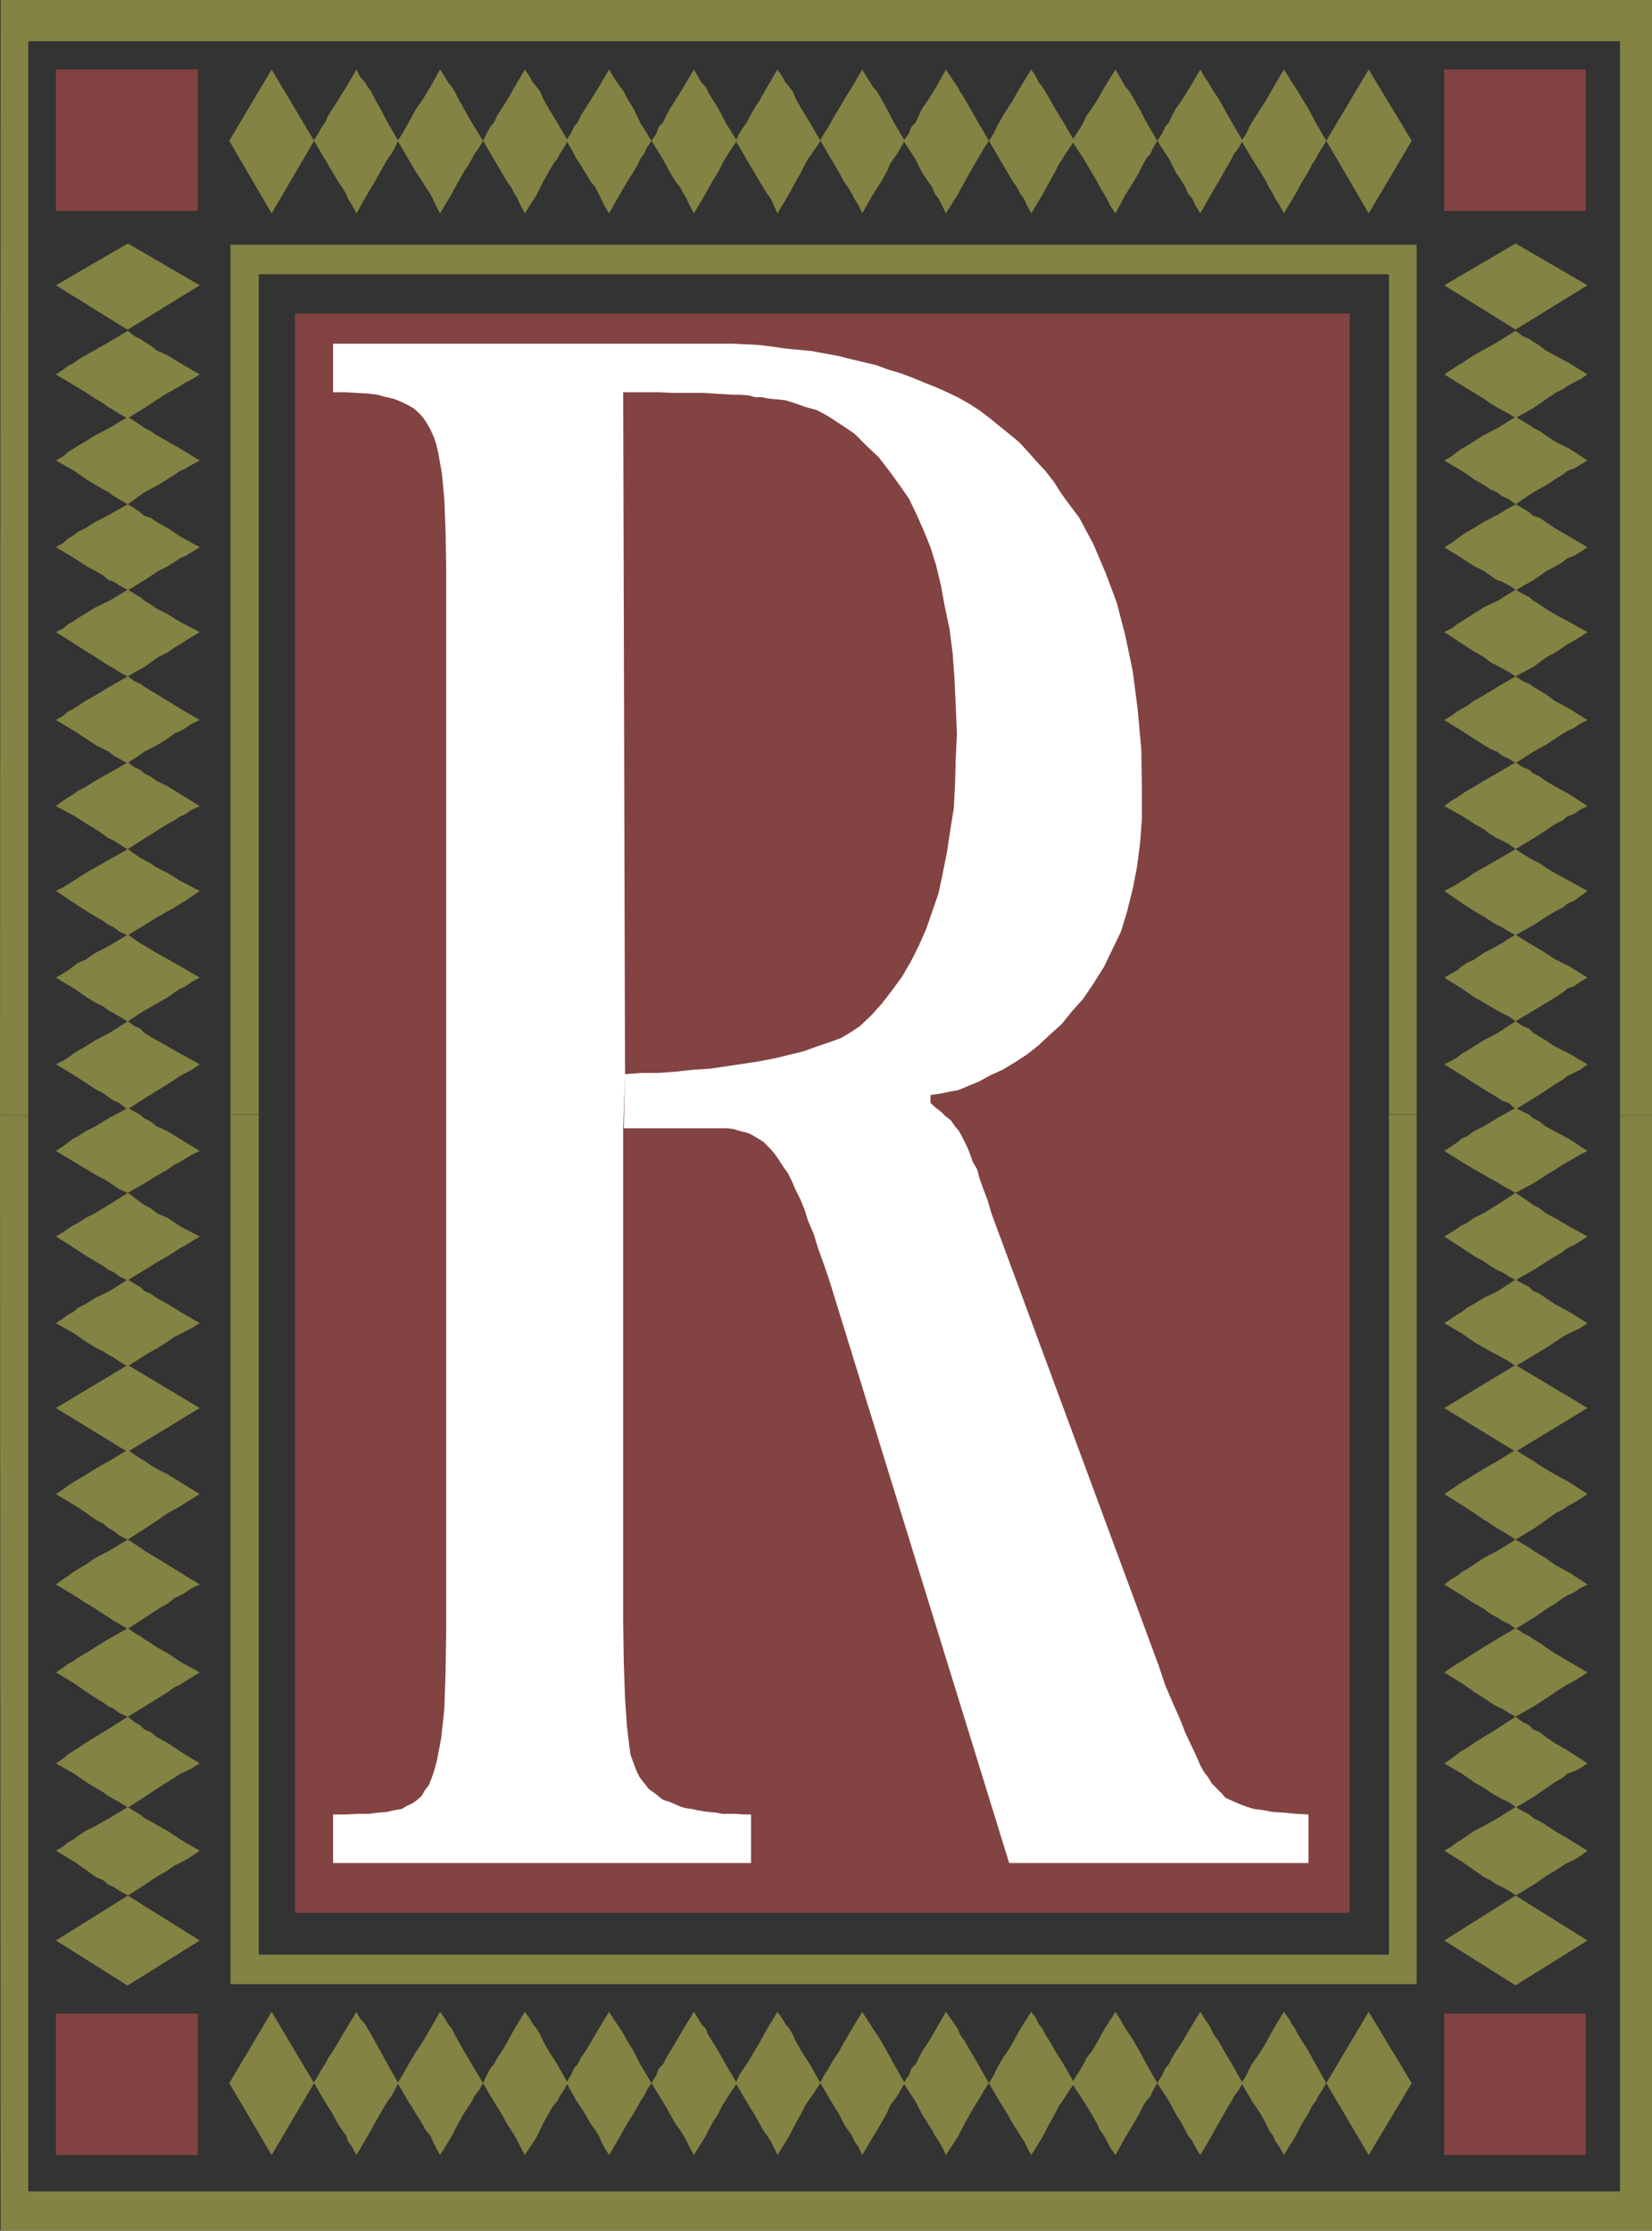 <?xml version="1.0" encoding="UTF-8" standalone="no"?>
<svg
   version="1.0"
   width="114.914mm"
   height="155.113mm"
   id="svg82"
   sodipodi:docname="Earth R.wmf"
   xmlns:inkscape="http://www.inkscape.org/namespaces/inkscape"
   xmlns:sodipodi="http://sodipodi.sourceforge.net/DTD/sodipodi-0.dtd"
   xmlns="http://www.w3.org/2000/svg"
   xmlns:svg="http://www.w3.org/2000/svg">
  <rect width="100%" height="100%" fill="#333333" stroke="none"/>
  <sodipodi:namedview
     id="namedview82"
     pagecolor="#ffffff"
     bordercolor="#000000"
     borderopacity="0.25"
     inkscape:showpageshadow="2"
     inkscape:pageopacity="0.0"
     inkscape:pagecheckerboard="0"
     inkscape:deskcolor="#d1d1d1"
     inkscape:document-units="mm" />
  <defs
     id="defs1">
    <pattern
       id="WMFhbasepattern"
       patternUnits="userSpaceOnUse"
       width="6"
       height="6"
       x="0"
       y="0" />
  </defs>
  <path
     style="fill:#834343;fill-opacity:1;fill-rule:evenodd;stroke:none"
     d="M 77.558,82.411 H 354.826 v 420.298 H 77.558 V 82.411 Z"
     id="path1" />
  <path
     style="fill:#838344;fill-opacity:1;fill-rule:evenodd;stroke:none"
     d="M 0,292.965 0.162,0 H 434.322 V 292.965 H 425.92 V 10.827 H 7.433 V 292.965 H 0.162 v 0 z"
     id="path2" />
  <path
     style="fill:#838344;fill-opacity:1;fill-rule:evenodd;stroke:none"
     d="m 0,293.288 0.162,-0.323 h 7.271 v 0.323 H 0.162 v 0 z"
     id="path3" />
  <path
     style="fill:#838344;fill-opacity:1;fill-rule:evenodd;stroke:none"
     d="m 425.92,293.288 v -0.323 h 8.402 v 0.323 h -8.402 z"
     id="path4" />
  <path
     style="fill:#838344;fill-opacity:1;fill-rule:evenodd;stroke:none"
     d="M 0,293.288 0.162,586.253 H 434.322 V 293.288 H 425.92 V 575.911 H 7.433 V 293.288 H 0.162 v 0 z"
     id="path5" />
  <path
     style="fill:#838344;fill-opacity:1;fill-rule:evenodd;stroke:none"
     d="M 60.592,292.803 V 64.313 H 372.438 V 292.803 h -7.271 V 72.07 H 68.024 V 292.803 h -7.433 z"
     id="path6" />
  <path
     style="fill:#838344;fill-opacity:1;fill-rule:evenodd;stroke:none"
     d="m 60.592,292.965 v -0.162 h 7.433 v 0.162 h -7.433 z"
     id="path7" />
  <path
     style="fill:#838344;fill-opacity:1;fill-rule:evenodd;stroke:none"
     d="m 365.167,292.965 v -0.162 h 7.271 v 0.162 h -7.271 z"
     id="path8" />
  <path
     style="fill:#838344;fill-opacity:1;fill-rule:evenodd;stroke:none"
     d="M 60.592,292.965 V 521.455 H 372.438 V 292.965 h -7.271 V 513.698 H 68.024 V 292.965 h -7.433 z"
     id="path9" />
  <path
     style="fill:#ffffff;fill-opacity:1;fill-rule:evenodd;stroke:none"
     d="M 164.325,282.3 163.84,103.095 h 3.393 3.232 3.07 l 3.232,0.162 h 2.908 2.747 2.585 l 2.585,0.162 2.424,0.162 2.424,0.162 h 1.939 l 2.424,0.162 1.777,0.485 h 1.777 l 1.454,0.323 1.616,0.162 3.07,0.323 2.585,0.808 2.747,0.97 2.908,0.808 2.747,1.454 2.262,1.454 2.424,1.616 2.424,1.616 3.232,3.232 3.232,3.07 2.747,3.555 2.585,3.555 2.585,3.717 1.939,4.04 1.939,4.363 1.777,4.363 1.454,4.686 1.293,5.332 0.969,5.333 1.293,6.14 0.808,6.302 0.485,6.625 0.323,7.11 0.323,7.433 -0.323,6.787 -0.162,6.302 -0.323,6.464 -0.969,5.979 -0.808,5.494 -1.131,5.656 -1.131,5.332 -1.616,4.686 -1.616,4.686 -1.939,4.363 -2.101,4.201 -2.262,3.878 -2.585,3.555 -2.747,3.555 -2.747,3.07 -3.07,2.909 -2.424,1.616 -2.424,1.454 -3.07,1.131 -3.393,1.131 -3.555,1.293 -3.393,0.808 -3.878,0.97 -4.201,0.808 -4.201,0.646 -4.363,0.646 -4.363,0.646 -4.847,0.323 -4.363,0.485 -4.524,0.323 h -4.363 l -4.363,0.323 -0.323,14.22 h 19.874 6.14 1.131 l 1.454,0.162 1.131,0.323 1.131,0.323 1.454,0.323 1.131,0.485 1.131,0.646 0.808,0.485 1.293,0.808 0.969,0.97 0.969,0.97 0.969,1.131 1.131,1.616 1.131,1.778 1.293,1.778 0.969,1.939 0.969,2.262 1.293,2.585 1.131,2.747 0.969,3.07 1.454,3.393 1.131,3.717 1.454,4.04 1.454,4.201 47.342,153.35 h 78.689 v -12.766 l -3.393,-0.162 -3.07,-0.323 -2.908,-0.162 -2.585,-0.485 -2.424,-0.323 -1.616,-0.485 -1.777,-0.646 -1.454,-0.646 -1.131,-0.485 -1.454,-0.646 -0.969,-1.131 -1.131,-1.131 -1.454,-1.454 -0.969,-1.616 -1.131,-1.454 -0.969,-1.778 -1.131,-2.585 -1.293,-2.747 -1.454,-3.07 -1.454,-3.717 -1.939,-4.363 -1.939,-4.525 -1.777,-5.332 -2.101,-5.656 -41.849,-113.114 -0.969,-3.393 -1.131,-2.909 -0.969,-2.747 -0.646,-2.424 -1.131,-1.939 -0.808,-2.262 -0.646,-1.616 -0.808,-1.616 -0.646,-1.293 -0.808,-1.454 -0.969,-1.131 -1.131,-1.616 -1.454,-1.131 -1.131,-1.131 -1.293,-0.97 -1.454,-1.293 v -2.101 l 2.262,-0.323 2.424,-0.485 2.585,-0.485 2.747,-1.131 2.747,-1.131 2.908,-1.616 3.232,-1.454 3.232,-1.939 3.232,-2.101 3.07,-2.424 2.908,-2.747 3.07,-2.747 2.747,-3.393 2.908,-3.232 2.747,-4.04 2.747,-4.363 2.262,-4.686 2.262,-4.686 1.616,-5.333 1.454,-5.817 1.131,-5.817 0.808,-6.302 0.485,-6.464 v -6.948 l -0.162,-11.15 -0.969,-10.665 -1.293,-10.019 -1.939,-9.211 -2.262,-8.726 -2.908,-7.756 -3.232,-7.595 -3.716,-6.948 -2.424,-3.232 -2.262,-3.07 -1.939,-3.07 -2.262,-2.909 -2.424,-2.585 -2.262,-2.585 -2.262,-2.424 -2.747,-2.262 -2.585,-2.101 -2.585,-2.101 -2.585,-1.939 -2.747,-1.778 -2.908,-1.616 -3.07,-1.454 -2.908,-1.293 -2.908,-1.131 -3.07,-1.293 -3.07,-1.131 -3.232,-0.97 -3.07,-1.131 -3.393,-0.808 -3.393,-0.808 -3.232,-0.808 -3.555,-0.646 -3.393,-0.646 -3.393,-0.323 -3.393,-0.323 -3.393,-0.485 -3.878,-0.485 -3.393,-0.162 -3.555,-0.162 H 188.562 87.575 v 12.766 h 3.393 l 2.747,0.162 2.908,0.162 2.585,0.323 2.424,0.646 2.101,0.485 1.939,0.808 1.616,0.808 1.454,0.808 1.454,1.293 1.131,1.293 0.969,1.454 0.969,1.778 0.808,1.778 0.646,1.939 0.485,2.101 0.969,5.494 0.646,6.787 0.323,8.564 0.162,10.019 v 278.098 l -0.162,11.635 -0.323,9.534 -0.808,7.595 -1.131,5.979 -0.646,2.424 -0.646,1.939 -0.808,2.101 -1.131,1.454 -0.808,1.454 -1.293,1.131 -1.131,0.808 -1.454,0.646 -1.293,0.808 -1.939,0.323 -2.101,0.485 -2.101,0.162 -2.585,0.323 H 94.2 l -3.07,0.162 H 87.575 v 12.766 h 109.873 v -12.766 h -1.939 l -2.101,-0.162 h -1.939 -1.616 l -1.616,-0.323 -1.777,-0.162 -1.454,-0.162 -1.777,-0.323 -1.454,-0.323 -1.293,-0.162 -1.293,-0.323 -1.131,-0.485 -1.131,-0.485 -1.131,-0.485 -1.131,-0.323 -0.646,-0.323 -1.777,-1.454 -1.616,-1.131 -1.131,-1.454 -1.293,-1.616 -0.808,-1.616 -0.808,-2.101 -0.808,-2.262 -0.323,-2.262 -0.646,-5.494 -0.485,-7.272 -0.323,-9.049 -0.162,-10.827 V 296.52 l 0.485,-14.22 z"
     id="path10" />
  <path
     style="fill:#838344;fill-opacity:1;fill-rule:evenodd;stroke:none"
     d="M 60.269,37.004 71.418,18.26 82.567,37.004 71.418,56.072 Z"
     id="path11" />
  <path
     style="fill:#838344;fill-opacity:1;fill-rule:evenodd;stroke:none"
     d="m 82.405,37.004 1.293,-1.939 0.969,-1.778 0.808,-1.131 0.808,-1.778 1.131,-1.778 1.454,-2.262 2.101,-3.393 2.747,-4.686 0.969,1.939 1.293,1.454 0.646,1.131 0.969,1.293 0.969,1.939 1.454,2.585 1.939,3.717 2.747,4.686 -0.969,1.939 -0.808,1.454 -0.969,1.293 -0.808,1.454 -1.131,1.939 -1.454,2.585 -2.101,3.555 -2.747,4.848 -1.131,-2.101 -1.131,-1.778 -0.485,-1.293 -0.969,-1.616 -1.131,-1.616 -1.454,-2.424 -2.101,-3.555 -2.747,-4.686 v 0 z"
     id="path12" />
  <path
     style="fill:#838344;fill-opacity:1;fill-rule:evenodd;stroke:none"
     d="m 104.541,37.004 1.293,-1.939 0.969,-1.778 0.646,-1.131 0.969,-1.778 0.969,-1.778 1.616,-2.262 2.101,-3.393 2.585,-4.686 1.293,1.939 0.808,1.454 0.969,1.131 0.808,1.293 0.969,1.939 1.454,2.585 2.101,3.717 2.908,4.686 -1.131,1.939 -1.131,1.454 -0.646,1.293 -0.808,1.454 -1.293,1.939 -1.454,2.585 -1.939,3.555 -2.908,4.848 -1.131,-2.101 -0.808,-1.778 -0.646,-1.293 -1.131,-1.616 -0.969,-1.616 -1.616,-2.424 -2.101,-3.555 z"
     id="path13" />
  <path
     style="fill:#838344;fill-opacity:1;fill-rule:evenodd;stroke:none"
     d="m 127.001,37.004 0.969,-1.939 0.969,-1.778 0.969,-1.131 0.808,-1.778 1.131,-1.778 1.454,-2.262 1.939,-3.393 2.747,-4.686 1.293,1.939 0.808,1.454 0.969,1.131 0.969,1.293 0.808,1.939 1.454,2.585 2.262,3.717 2.747,4.686 -1.131,1.939 -0.969,1.454 -0.646,1.293 -1.131,1.454 -1.131,1.939 -1.454,2.585 -1.777,3.555 -3.07,4.848 -1.131,-2.101 -0.808,-1.778 -0.808,-1.293 -0.808,-1.616 -1.131,-1.616 -1.454,-2.424 -2.101,-3.555 z"
     id="path14" />
  <path
     style="fill:#838344;fill-opacity:1;fill-rule:evenodd;stroke:none"
     d="m 148.814,37.004 1.293,-1.939 0.808,-1.778 0.969,-1.131 0.808,-1.778 1.131,-1.778 1.454,-2.262 2.101,-3.393 2.747,-4.686 1.131,1.939 0.969,1.454 0.808,1.131 0.969,1.293 0.969,1.939 1.616,2.585 1.777,3.717 2.908,4.686 -1.293,1.939 -0.646,1.454 -0.969,1.293 -0.646,1.454 -1.131,1.939 -1.616,2.585 -2.101,3.555 -2.747,4.848 -1.293,-2.101 -0.808,-1.778 -0.646,-1.293 -0.808,-1.616 -1.293,-1.616 -1.454,-2.424 -2.262,-3.555 -2.585,-4.686 v 0 z"
     id="path15" />
  <path
     style="fill:#838344;fill-opacity:1;fill-rule:evenodd;stroke:none"
     d="m 171.273,37.004 1.293,-1.939 0.646,-1.778 1.131,-1.131 0.808,-1.778 0.969,-1.778 1.454,-2.262 2.101,-3.393 2.747,-4.686 1.131,1.939 0.808,1.454 1.131,1.131 0.646,1.293 1.131,1.939 1.616,2.585 1.939,3.717 2.908,4.686 -1.293,1.939 -0.969,1.454 -0.808,1.293 -0.808,1.454 -0.969,1.939 -1.616,2.585 -1.939,3.555 -2.908,4.848 -1.131,-2.101 -0.808,-1.778 -0.808,-1.293 -0.808,-1.616 -1.293,-1.616 -1.454,-2.424 -1.939,-3.555 z"
     id="path16" />
  <path
     style="fill:#838344;fill-opacity:1;fill-rule:evenodd;stroke:none"
     d="m 193.409,37.004 0.969,-1.939 1.131,-1.778 0.808,-1.131 0.969,-1.778 0.969,-1.778 1.454,-2.262 1.939,-3.393 2.747,-4.686 1.293,1.939 0.808,1.454 0.969,1.131 0.969,1.293 0.808,1.939 1.454,2.585 2.262,3.717 2.747,4.686 -1.293,1.939 -0.969,1.454 -0.969,1.293 -0.808,1.454 -0.969,1.939 -1.454,2.585 -1.939,3.555 -2.908,4.848 -0.969,-2.101 -0.808,-1.778 -0.969,-1.293 -0.969,-1.616 -0.969,-1.616 -1.454,-2.424 -2.101,-3.555 z"
     id="path17" />
  <path
     style="fill:#838344;fill-opacity:1;fill-rule:evenodd;stroke:none"
     d="m 215.545,37.004 1.131,-1.939 1.131,-1.778 0.646,-1.131 0.969,-1.778 1.131,-1.778 1.293,-2.262 2.101,-3.393 2.747,-4.686 1.131,1.939 0.969,1.454 0.646,1.131 1.131,1.293 1.131,1.939 1.454,2.585 1.939,3.717 2.747,4.686 -1.131,1.939 -0.808,1.454 -0.969,1.293 -0.969,1.454 -0.808,1.939 -1.454,2.585 -2.262,3.555 -2.747,4.848 -0.969,-2.101 -1.131,-1.778 -0.646,-1.293 -0.969,-1.616 -1.131,-1.616 -1.293,-2.424 -2.101,-3.555 -2.747,-4.686 v 0 z"
     id="path18" />
  <path
     style="fill:#838344;fill-opacity:1;fill-rule:evenodd;stroke:none"
     d="m 237.52,37.004 1.454,-1.939 0.646,-1.778 1.131,-1.131 0.808,-1.778 0.808,-1.778 1.616,-2.262 2.101,-3.393 2.585,-4.686 1.293,1.939 0.969,1.454 0.808,1.131 0.646,1.293 1.293,1.939 1.454,2.585 2.101,3.717 2.747,4.686 -1.293,1.939 -0.808,1.454 -0.808,1.293 -0.808,1.454 -1.131,1.939 -1.454,2.585 -1.939,3.555 -3.07,4.848 -0.969,-2.101 -0.969,-1.778 -0.969,-1.293 -0.646,-1.616 -1.131,-1.616 -1.616,-2.424 -1.777,-3.555 -3.07,-4.686 z"
     id="path19" />
  <path
     style="fill:#838344;fill-opacity:1;fill-rule:evenodd;stroke:none"
     d="m 259.979,37.004 1.293,-1.939 0.808,-1.778 0.646,-1.131 0.969,-1.778 1.131,-1.778 1.454,-2.262 1.939,-3.393 2.908,-4.686 1.293,1.939 0.646,1.454 0.969,1.131 0.808,1.293 1.131,1.939 1.454,2.585 2.262,3.717 2.747,4.686 -1.293,1.939 -0.969,1.454 -0.808,1.293 -0.969,1.454 -0.969,1.939 -1.454,2.585 -1.939,3.555 -2.908,4.848 -1.131,-2.101 -0.808,-1.778 -0.969,-1.293 -0.808,-1.616 -1.131,-1.616 -1.454,-2.424 -2.101,-3.555 z"
     id="path20" />
  <path
     style="fill:#838344;fill-opacity:1;fill-rule:evenodd;stroke:none"
     d="m 281.793,37.004 1.293,-1.939 1.131,-1.778 0.646,-1.131 0.808,-1.778 1.293,-1.778 1.454,-2.262 1.939,-3.393 2.908,-4.686 1.131,1.939 0.808,1.454 0.646,1.131 1.131,1.293 1.131,1.939 1.454,2.585 1.939,3.717 2.747,4.686 -1.131,1.939 -0.646,1.454 -1.131,1.293 -0.808,1.454 -0.969,1.939 -1.454,2.585 -2.262,3.555 -2.585,4.848 -1.454,-2.101 -0.808,-1.778 -0.808,-1.293 -0.969,-1.616 -0.808,-1.616 -1.454,-2.424 -2.101,-3.555 z"
     id="path21" />
  <path
     style="fill:#838344;fill-opacity:1;fill-rule:evenodd;stroke:none"
     d="m 304.252,37.004 1.293,-1.939 0.808,-1.778 0.969,-1.131 0.808,-1.778 0.969,-1.778 1.616,-2.262 2.101,-3.393 2.747,-4.686 1.131,1.939 0.969,1.454 0.646,1.131 0.808,1.293 1.293,1.939 1.454,2.585 2.101,3.717 2.747,4.686 -1.131,1.939 -1.131,1.454 -0.646,1.293 -0.808,1.454 -1.131,1.939 -1.454,2.585 -2.101,3.555 -2.747,4.848 -1.293,-2.101 -0.808,-1.778 -1.131,-1.293 -0.646,-1.616 -0.969,-1.616 -1.616,-2.424 -1.777,-3.555 -3.07,-4.686 z"
     id="path22" />
  <path
     style="fill:#838344;fill-opacity:1;fill-rule:evenodd;stroke:none"
     d="m 326.388,37.004 1.293,-1.939 0.808,-1.778 0.646,-1.131 1.131,-1.778 1.131,-1.778 1.454,-2.262 1.939,-3.393 2.747,-4.686 1.293,1.939 0.808,1.454 0.808,1.131 0.808,1.293 1.131,1.939 1.616,2.585 1.939,3.717 2.747,4.686 -1.131,1.939 -0.969,1.454 -0.646,1.293 -0.969,1.454 -0.969,1.939 -1.616,2.585 -1.939,3.555 -2.908,4.848 -1.131,-2.101 -1.131,-1.778 -0.646,-1.293 -0.969,-1.616 -0.808,-1.616 -1.454,-2.424 -2.262,-3.555 z"
     id="path23" />
  <path
     style="fill:#838344;fill-opacity:1;fill-rule:evenodd;stroke:none"
     d="m 348.686,37.004 11.149,-18.745 11.31,18.745 -11.31,19.068 z"
     id="path24" />
  <path
     style="fill:#838344;fill-opacity:1;fill-rule:evenodd;stroke:none"
     d="M 60.269,547.471 71.418,528.726 82.567,547.471 71.418,566.377 60.269,547.471 Z"
     id="path25" />
  <path
     style="fill:#838344;fill-opacity:1;fill-rule:evenodd;stroke:none"
     d="m 82.405,547.471 1.293,-2.101 0.969,-1.778 0.808,-1.131 0.808,-1.616 1.131,-1.616 1.454,-2.424 2.101,-3.555 2.747,-4.525 0.969,1.778 1.293,1.454 0.646,1.131 0.969,1.616 0.969,1.778 1.454,2.585 1.939,3.555 2.747,4.848 -0.969,1.939 -0.808,1.454 -0.969,1.293 -0.808,1.293 -1.131,1.939 -1.454,2.585 -2.101,3.717 -2.747,4.686 -1.131,-2.101 -1.131,-1.616 -0.485,-1.454 -0.969,-1.293 -1.131,-1.778 -1.454,-2.585 -2.101,-3.393 -2.747,-4.686 v 0 z"
     id="path26" />
  <path
     style="fill:#838344;fill-opacity:1;fill-rule:evenodd;stroke:none"
     d="m 104.541,547.471 1.293,-2.101 0.969,-1.778 0.646,-1.131 0.969,-1.616 0.969,-1.616 1.616,-2.424 2.101,-3.555 2.585,-4.525 1.293,1.778 0.808,1.454 0.969,1.131 0.808,1.616 0.969,1.778 1.454,2.585 2.101,3.555 2.908,4.848 -1.131,1.939 -1.131,1.454 -0.646,1.293 -0.808,1.293 -1.293,1.939 -1.454,2.585 -1.939,3.717 -2.908,4.686 -1.131,-2.101 -0.808,-1.616 -0.646,-1.454 -1.131,-1.293 -0.969,-1.778 -1.616,-2.585 -2.101,-3.393 -2.747,-4.686 z"
     id="path27" />
  <path
     style="fill:#838344;fill-opacity:1;fill-rule:evenodd;stroke:none"
     d="m 127.001,547.471 0.969,-2.101 0.969,-1.778 0.969,-1.131 0.808,-1.616 1.131,-1.616 1.454,-2.424 1.939,-3.555 2.747,-4.525 1.293,1.778 0.808,1.454 0.969,1.131 0.969,1.616 0.808,1.778 1.454,2.585 2.262,3.555 2.747,4.848 -1.131,1.939 -0.969,1.454 -0.646,1.293 -1.131,1.293 -1.131,1.939 -1.454,2.585 -1.777,3.717 -3.07,4.686 -1.131,-2.101 -0.808,-1.616 -0.808,-1.454 -0.808,-1.293 -1.131,-1.778 -1.454,-2.585 -2.101,-3.393 -2.747,-4.686 z"
     id="path28" />
  <path
     style="fill:#838344;fill-opacity:1;fill-rule:evenodd;stroke:none"
     d="m 148.814,547.471 1.293,-2.101 0.808,-1.778 0.969,-1.131 0.808,-1.616 1.131,-1.616 1.454,-2.424 2.101,-3.555 2.747,-4.525 1.131,1.778 0.969,1.454 0.808,1.131 0.969,1.616 0.969,1.778 1.616,2.585 1.777,3.555 2.908,4.848 -1.293,1.939 -0.646,1.454 -0.969,1.293 -0.646,1.293 -1.131,1.939 -1.616,2.585 -2.101,3.717 -2.747,4.686 -1.293,-2.101 -0.808,-1.616 -0.646,-1.454 -0.808,-1.293 -1.293,-1.778 -1.454,-2.585 -2.262,-3.393 -2.585,-4.686 v 0 z"
     id="path29" />
  <path
     style="fill:#838344;fill-opacity:1;fill-rule:evenodd;stroke:none"
     d="m 171.273,547.471 1.293,-2.101 0.646,-1.778 1.131,-1.131 0.808,-1.616 0.969,-1.616 1.454,-2.424 2.101,-3.555 2.747,-4.525 1.131,1.778 0.808,1.454 1.131,1.131 0.646,1.616 1.131,1.778 1.616,2.585 1.939,3.555 2.908,4.848 -1.293,1.939 -0.969,1.454 -0.808,1.293 -0.808,1.293 -0.969,1.939 -1.616,2.585 -1.939,3.717 -2.908,4.686 -1.131,-2.101 -0.808,-1.616 -0.808,-1.454 -0.808,-1.293 -1.293,-1.778 -1.454,-2.585 -1.939,-3.393 -2.908,-4.686 z"
     id="path30" />
  <path
     style="fill:#838344;fill-opacity:1;fill-rule:evenodd;stroke:none"
     d="m 193.409,547.471 0.969,-2.101 1.131,-1.778 0.808,-1.131 0.969,-1.616 0.969,-1.616 1.454,-2.424 1.939,-3.555 2.747,-4.525 1.293,1.778 0.808,1.454 0.969,1.131 0.969,1.616 0.808,1.778 1.454,2.585 2.262,3.555 2.747,4.848 -1.293,1.939 -0.969,1.454 -0.969,1.293 -0.808,1.293 -0.969,1.939 -1.454,2.585 -1.939,3.717 -2.908,4.686 -0.969,-2.101 -0.808,-1.616 -0.969,-1.454 -0.969,-1.293 -0.969,-1.778 -1.454,-2.585 -2.101,-3.393 -2.747,-4.686 z"
     id="path31" />
  <path
     style="fill:#838344;fill-opacity:1;fill-rule:evenodd;stroke:none"
     d="m 215.545,547.471 1.131,-2.101 1.131,-1.778 0.646,-1.131 0.969,-1.616 1.131,-1.616 1.293,-2.424 2.101,-3.555 2.747,-4.525 1.131,1.778 0.969,1.454 0.646,1.131 1.131,1.616 1.131,1.778 1.454,2.585 1.939,3.555 2.747,4.848 -1.131,1.939 -0.808,1.454 -0.969,1.293 -0.969,1.293 -0.808,1.939 -1.454,2.585 -2.262,3.717 -2.747,4.686 -0.969,-2.101 -1.131,-1.616 -0.646,-1.454 -0.969,-1.293 -1.131,-1.778 -1.293,-2.585 -2.101,-3.393 -2.747,-4.686 v 0 z"
     id="path32" />
  <path
     style="fill:#838344;fill-opacity:1;fill-rule:evenodd;stroke:none"
     d="m 237.52,547.471 1.454,-2.101 0.646,-1.778 1.131,-1.131 0.808,-1.616 0.808,-1.616 1.616,-2.424 2.101,-3.555 2.585,-4.525 1.293,1.778 0.969,1.454 0.808,1.131 0.646,1.616 1.293,1.778 1.454,2.585 2.101,3.555 2.747,4.848 -1.293,1.939 -0.808,1.454 -0.808,1.293 -0.808,1.293 -1.131,1.939 -1.454,2.585 -1.939,3.717 -3.07,4.686 -0.969,-2.101 -0.969,-1.616 -0.969,-1.454 -0.646,-1.293 -1.131,-1.778 -1.616,-2.585 -1.777,-3.393 -3.07,-4.686 z"
     id="path33" />
  <path
     style="fill:#838344;fill-opacity:1;fill-rule:evenodd;stroke:none"
     d="m 259.979,547.471 1.293,-2.101 0.808,-1.778 0.646,-1.131 0.969,-1.616 1.131,-1.616 1.454,-2.424 1.939,-3.555 2.908,-4.525 1.293,1.778 0.646,1.454 0.969,1.131 0.808,1.616 1.131,1.778 1.454,2.585 2.262,3.555 2.747,4.848 -1.293,1.939 -0.969,1.454 -0.808,1.293 -0.969,1.293 -0.969,1.939 -1.454,2.585 -1.939,3.717 -2.908,4.686 -1.131,-2.101 -0.808,-1.616 -0.969,-1.454 -0.808,-1.293 -1.131,-1.778 -1.454,-2.585 -2.101,-3.393 -2.747,-4.686 z"
     id="path34" />
  <path
     style="fill:#838344;fill-opacity:1;fill-rule:evenodd;stroke:none"
     d="m 281.793,547.471 1.293,-2.101 1.131,-1.778 0.646,-1.131 0.808,-1.616 1.293,-1.616 1.454,-2.424 1.939,-3.555 2.908,-4.525 1.131,1.778 0.808,1.454 0.646,1.131 1.131,1.616 1.131,1.778 1.454,2.585 1.939,3.555 2.747,4.848 -1.131,1.939 -0.646,1.454 -1.131,1.293 -0.808,1.293 -0.969,1.939 -1.454,2.585 -2.262,3.717 -2.585,4.686 -1.454,-2.101 -0.808,-1.616 -0.808,-1.454 -0.969,-1.293 -0.808,-1.778 -1.454,-2.585 -2.101,-3.393 -3.07,-4.686 z"
     id="path35" />
  <path
     style="fill:#838344;fill-opacity:1;fill-rule:evenodd;stroke:none"
     d="m 304.252,547.471 1.293,-2.101 0.808,-1.778 0.969,-1.131 0.808,-1.616 0.969,-1.616 1.616,-2.424 2.101,-3.555 2.747,-4.525 1.131,1.778 0.969,1.454 0.646,1.131 0.808,1.616 1.293,1.778 1.454,2.585 2.101,3.555 2.747,4.848 -1.131,1.939 -1.131,1.454 -0.646,1.293 -0.808,1.293 -1.131,1.939 -1.454,2.585 -2.101,3.717 -2.747,4.686 -1.293,-2.101 -0.808,-1.616 -1.131,-1.454 -0.646,-1.293 -0.969,-1.778 -1.616,-2.585 -1.777,-3.393 -3.07,-4.686 z"
     id="path36" />
  <path
     style="fill:#838344;fill-opacity:1;fill-rule:evenodd;stroke:none"
     d="m 326.388,547.471 1.293,-2.101 0.808,-1.778 0.646,-1.131 1.131,-1.616 1.131,-1.616 1.454,-2.424 1.939,-3.555 2.747,-4.525 1.293,1.778 0.808,1.454 0.808,1.131 0.808,1.616 1.131,1.778 1.616,2.585 1.939,3.555 2.747,4.848 -1.131,1.939 -0.969,1.454 -0.646,1.293 -0.969,1.293 -0.969,1.939 -1.616,2.585 -1.939,3.717 -2.908,4.686 -1.131,-2.101 -1.131,-1.616 -0.646,-1.454 -0.969,-1.293 -0.808,-1.778 -1.454,-2.585 -2.262,-3.393 -2.747,-4.686 z"
     id="path37" />
  <path
     style="fill:#838344;fill-opacity:1;fill-rule:evenodd;stroke:none"
     d="m 348.686,547.471 11.149,-18.745 11.31,18.745 -11.31,18.906 -11.149,-18.906 z"
     id="path38" />
  <path
     style="fill:#838344;fill-opacity:1;fill-rule:evenodd;stroke:none"
     d="m 33.447,521.778 -18.743,-11.796 18.905,-11.796 18.905,11.796 -18.905,11.796 v 0 z"
     id="path39" />
  <path
     style="fill:#838344;fill-opacity:1;fill-rule:evenodd;stroke:none"
     d="m 33.447,498.024 -2.101,-1.131 -1.454,-0.97 -1.454,-0.646 -1.293,-1.131 -1.939,-0.808 -2.424,-1.778 -3.232,-2.262 -4.847,-2.909 1.939,-1.131 1.293,-1.131 1.293,-0.646 1.293,-0.97 1.939,-1.293 2.585,-1.293 3.716,-2.101 4.847,-2.909 1.777,1.131 1.454,0.808 1.131,0.97 1.616,0.808 1.616,0.97 2.908,1.616 3.393,2.262 5.009,2.909 -2.101,1.454 -1.616,0.97 -1.454,0.808 -1.454,0.646 -1.777,1.293 -2.585,1.454 -3.393,2.262 -4.524,2.909 v 0 z"
     id="path40" />
  <path
     style="fill:#838344;fill-opacity:1;fill-rule:evenodd;stroke:none"
     d="m 33.447,474.916 -2.101,-1.293 -1.454,-0.808 -1.454,-0.808 -1.293,-0.97 -1.939,-1.131 -2.424,-1.454 -3.232,-2.262 -4.847,-2.747 1.939,-1.293 1.293,-1.131 1.293,-0.808 1.293,-0.808 1.939,-1.293 2.585,-1.616 3.716,-2.262 4.847,-3.07 1.777,1.454 1.454,0.808 1.131,1.131 1.616,0.646 1.616,1.293 2.908,1.616 3.393,2.262 5.009,3.07 -2.101,1.293 -1.616,0.808 -1.454,0.646 -1.454,0.97 -1.777,1.131 -2.585,1.616 -3.393,2.262 -4.524,2.909 v 0 z"
     id="path41" />
  <path
     style="fill:#838344;fill-opacity:1;fill-rule:evenodd;stroke:none"
     d="m 33.447,451.162 -2.101,-0.97 -1.454,-1.131 -1.454,-0.646 -1.293,-0.97 -1.939,-1.131 -2.424,-1.616 -3.232,-2.262 -4.847,-2.909 1.939,-1.293 1.293,-0.97 1.293,-0.646 1.293,-0.97 1.939,-1.131 2.585,-1.616 3.716,-2.262 4.847,-2.747 1.777,1.293 1.454,0.808 1.131,0.808 1.616,0.97 1.616,1.131 2.908,1.616 3.393,2.262 5.009,2.747 -2.101,1.293 -1.616,0.97 -1.454,0.97 -1.454,0.646 -1.777,1.293 -2.585,1.616 -3.393,2.101 -4.524,2.747 v 0 z"
     id="path42" />
  <path
     style="fill:#838344;fill-opacity:1;fill-rule:evenodd;stroke:none"
     d="m 33.447,428.055 -2.101,-1.293 -1.454,-0.808 -1.454,-0.97 -1.293,-0.808 -1.939,-1.293 -2.424,-1.454 -3.232,-2.101 -4.847,-2.909 1.939,-1.454 1.293,-0.808 1.293,-0.97 1.293,-0.808 1.939,-1.131 2.585,-1.778 3.716,-1.939 4.847,-2.909 1.777,1.131 1.454,0.97 1.131,0.808 1.616,0.97 1.616,0.97 2.908,1.778 3.393,2.101 5.009,3.07 -2.101,0.97 -1.616,1.131 -1.454,0.808 -1.454,0.646 -1.777,1.454 -2.585,1.454 -3.393,2.262 -4.524,2.909 v 0 z"
     id="path43" />
  <path
     style="fill:#838344;fill-opacity:1;fill-rule:evenodd;stroke:none"
     d="m 33.447,404.624 -2.101,-1.131 -1.454,-1.131 -1.454,-0.808 -1.293,-1.131 -1.939,-0.97 -2.424,-1.778 -3.232,-2.101 -4.847,-2.909 1.939,-1.293 1.293,-0.97 1.293,-0.808 1.293,-0.808 1.939,-1.131 2.585,-1.616 3.716,-2.101 4.847,-2.909 1.777,1.293 1.454,0.97 1.131,0.646 1.616,1.131 1.616,0.97 2.908,1.454 3.393,2.101 5.009,3.07 -2.101,1.293 -1.616,0.97 -1.454,0.97 -1.454,0.808 -1.777,0.97 -2.585,1.778 -3.393,2.262 -4.524,2.909 v 0 z"
     id="path44" />
  <path
     style="fill:#838344;fill-opacity:1;fill-rule:evenodd;stroke:none"
     d="m 398.452,521.778 -18.743,-11.796 18.743,-11.796 18.905,11.796 -18.905,11.796 z"
     id="path45" />
  <path
     style="fill:#838344;fill-opacity:1;fill-rule:evenodd;stroke:none"
     d="m 398.452,498.024 -1.777,-1.131 -1.777,-0.97 -1.454,-0.646 -1.616,-1.131 -1.616,-0.808 -2.585,-1.778 -3.232,-2.262 -4.686,-2.909 1.939,-1.131 1.454,-1.131 1.131,-0.646 1.454,-0.97 1.777,-1.293 2.585,-1.293 3.716,-2.101 4.686,-2.909 1.939,1.131 1.616,0.808 1.131,0.97 1.616,0.808 1.616,0.97 2.424,1.616 3.878,2.262 4.686,2.909 -1.939,1.454 -1.616,0.97 -1.777,0.808 -1.131,0.646 -1.939,1.293 -2.424,1.454 -3.232,2.262 -4.847,2.909 v 0 z"
     id="path46" />
  <path
     style="fill:#838344;fill-opacity:1;fill-rule:evenodd;stroke:none"
     d="m 398.452,474.916 -1.777,-1.293 -1.777,-0.808 -1.454,-0.808 -1.616,-0.97 -1.616,-1.131 -2.585,-1.454 -3.232,-2.262 -4.686,-2.747 1.939,-1.293 1.454,-1.131 1.131,-0.808 1.454,-0.808 1.777,-1.293 2.585,-1.616 3.716,-2.262 4.686,-3.07 1.939,1.454 1.616,0.808 1.131,1.131 1.616,0.646 1.616,1.293 2.424,1.616 3.878,2.262 4.686,3.07 -1.939,1.293 -1.616,0.808 -1.777,0.646 -1.131,0.97 -1.939,1.131 -2.424,1.616 -3.232,2.262 -4.847,2.909 v 0 z"
     id="path47" />
  <path
     style="fill:#838344;fill-opacity:1;fill-rule:evenodd;stroke:none"
     d="m 398.452,451.162 -1.777,-0.97 -1.777,-1.131 -1.454,-0.646 -1.616,-0.97 -1.616,-1.131 -2.585,-1.616 -3.232,-2.262 -4.686,-2.909 1.939,-1.293 1.454,-0.97 1.131,-0.646 1.454,-0.97 1.777,-1.131 2.585,-1.616 3.716,-2.262 4.686,-2.747 1.939,1.293 1.616,0.808 1.131,0.808 1.616,0.97 1.616,1.131 2.424,1.616 3.878,2.262 4.686,2.747 -1.939,1.293 -1.616,0.97 -1.777,0.97 -1.131,0.646 -1.939,1.293 -2.424,1.616 -3.232,2.101 -4.847,2.747 z"
     id="path48" />
  <path
     style="fill:#838344;fill-opacity:1;fill-rule:evenodd;stroke:none"
     d="m 398.452,428.055 -1.777,-1.293 -1.777,-0.808 -1.454,-0.97 -1.616,-0.808 -1.616,-1.293 -2.585,-1.454 -3.232,-2.101 -4.686,-2.909 1.939,-1.454 1.454,-0.808 1.131,-0.97 1.454,-0.808 1.777,-1.131 2.585,-1.778 3.716,-1.939 4.686,-2.909 1.939,1.131 1.616,0.97 1.131,0.808 1.616,0.97 1.616,0.97 2.424,1.778 3.878,2.101 4.686,3.07 -1.939,0.97 -1.616,1.131 -1.777,0.808 -1.131,0.646 -1.939,1.454 -2.424,1.454 -3.232,2.262 -4.847,2.909 z"
     id="path49" />
  <path
     style="fill:#838344;fill-opacity:1;fill-rule:evenodd;stroke:none"
     d="m 398.452,404.624 -1.777,-1.131 -1.777,-1.131 -1.454,-0.808 -1.616,-1.131 -1.616,-0.97 -2.585,-1.778 -3.232,-2.101 -4.686,-2.909 1.939,-1.293 1.454,-0.97 1.131,-0.808 1.454,-0.808 1.777,-1.131 2.585,-1.616 3.716,-2.101 4.686,-2.909 1.939,1.293 1.616,0.97 1.131,0.646 1.616,1.131 1.616,0.97 2.424,1.454 3.878,2.101 4.686,3.07 -1.939,1.293 -1.616,0.97 -1.777,0.97 -1.131,0.808 -1.939,0.97 -2.424,1.778 -3.232,2.262 -4.847,2.909 z"
     id="path50" />
  <path
     style="fill:#838344;fill-opacity:1;fill-rule:evenodd;stroke:none"
     d="m 33.447,381.517 -18.743,-11.473 18.905,-11.311 18.905,11.311 -18.905,11.473 v 0 z"
     id="path51" />
  <path
     style="fill:#838344;fill-opacity:1;fill-rule:evenodd;stroke:none"
     d="m 33.447,359.055 -2.101,-1.293 -1.454,-0.97 -1.454,-0.808 -1.293,-0.808 -1.939,-0.97 -2.424,-1.454 -3.232,-2.262 -4.847,-2.747 1.939,-1.293 1.293,-0.97 1.293,-0.646 1.293,-1.131 1.939,-0.97 2.585,-1.616 3.716,-1.778 4.847,-3.07 1.777,1.131 1.454,0.808 1.131,1.131 1.616,0.646 1.616,1.131 2.908,1.616 3.393,2.101 5.009,2.909 -2.101,1.293 -1.616,0.808 -1.454,0.808 -1.454,0.646 -1.777,1.293 -2.585,1.616 -3.393,1.939 -4.524,2.909 v 0 z"
     id="path52" />
  <path
     style="fill:#838344;fill-opacity:1;fill-rule:evenodd;stroke:none"
     d="m 33.447,336.433 -2.101,-0.97 -1.454,-1.131 -1.454,-0.646 -1.293,-0.97 -1.939,-1.131 -2.424,-1.454 -3.232,-2.101 -4.847,-3.07 1.939,-1.131 1.293,-0.97 1.293,-0.808 1.293,-0.646 1.939,-1.293 2.585,-1.293 3.716,-2.262 4.847,-3.07 1.777,1.293 1.454,1.131 1.131,0.808 1.616,0.808 1.616,1.293 2.908,1.293 3.393,2.262 5.009,2.585 -2.101,1.293 -1.616,0.97 -1.454,0.808 -1.454,0.97 -1.777,1.131 -2.585,1.454 -3.393,2.101 -4.524,2.747 v 0 z"
     id="path53" />
  <path
     style="fill:#838344;fill-opacity:1;fill-rule:evenodd;stroke:none"
     d="m 33.447,313.487 -2.101,-0.97 -1.454,-0.97 -1.454,-0.97 -1.293,-0.808 -1.939,-0.97 -2.424,-1.454 -3.232,-1.939 -4.847,-2.909 1.939,-1.293 1.293,-0.97 1.293,-0.97 1.293,-0.646 1.939,-1.293 2.585,-1.293 3.716,-2.262 4.847,-2.585 1.777,0.97 1.454,0.808 1.131,0.97 1.616,0.808 1.616,1.293 2.908,1.293 3.393,2.101 5.009,3.07 -2.101,0.97 -1.616,0.97 -1.454,0.97 -1.454,0.646 -1.777,1.293 -2.585,1.454 -3.393,2.101 -4.524,2.585 v 0 z"
     id="path54" />
  <path
     style="fill:#838344;fill-opacity:1;fill-rule:evenodd;stroke:none"
     d="m 33.447,291.51 -2.101,-1.616 -1.454,-0.646 -1.454,-0.97 -1.293,-0.97 -1.939,-0.97 -2.424,-1.616 -3.232,-2.101 -4.847,-2.909 1.939,-0.97 1.293,-0.808 1.293,-0.97 1.293,-0.808 1.939,-1.131 2.585,-1.616 3.716,-1.939 4.847,-3.07 1.777,1.293 1.454,0.646 1.131,1.131 1.616,0.97 1.616,0.97 2.908,1.616 3.393,1.939 5.009,2.747 -2.101,1.454 -1.616,0.808 -1.454,0.808 -1.454,0.97 -1.777,1.131 -2.585,1.616 -3.393,2.101 -4.524,2.909 v 0 z"
     id="path55" />
  <path
     style="fill:#838344;fill-opacity:1;fill-rule:evenodd;stroke:none"
     d="m 33.447,268.403 -2.101,-1.293 -1.454,-0.808 -1.454,-0.808 -1.293,-0.97 -1.939,-0.97 -2.424,-1.454 -3.232,-2.262 -4.847,-2.909 1.939,-1.131 1.293,-0.808 1.293,-0.97 1.293,-0.97 1.939,-0.808 2.585,-1.778 3.716,-1.939 4.847,-2.909 1.777,1.293 1.454,0.97 1.131,0.646 1.616,0.97 1.616,0.97 2.908,1.616 3.393,1.939 5.009,2.909 -2.101,1.131 -1.616,1.131 -1.454,0.646 -1.454,0.97 -1.777,1.293 -2.585,1.454 -3.393,1.939 -4.524,2.909 v 0 z"
     id="path56" />
  <path
     style="fill:#838344;fill-opacity:1;fill-rule:evenodd;stroke:none"
     d="m 33.447,245.78 -2.101,-0.97 -1.454,-1.131 -1.454,-0.646 -1.293,-0.97 -1.939,-1.131 -2.424,-1.454 -3.232,-2.101 -4.847,-3.232 1.939,-0.97 1.293,-0.808 1.293,-0.808 1.293,-0.808 1.939,-1.293 2.585,-1.454 3.716,-2.101 4.847,-2.747 1.777,1.293 1.454,0.97 1.131,0.646 1.616,0.808 1.616,1.131 2.908,1.454 3.393,2.101 5.009,2.585 -2.101,1.454 -1.616,1.131 -1.454,0.808 -1.454,0.97 -1.777,0.97 -2.585,1.454 -3.393,2.101 -4.524,2.747 v 0 z"
     id="path57" />
  <path
     style="fill:#838344;fill-opacity:1;fill-rule:evenodd;stroke:none"
     d="m 33.447,223.157 -2.101,-1.293 -1.454,-0.97 -1.454,-0.646 -1.293,-0.97 -1.939,-1.293 -2.424,-1.454 -3.232,-2.101 -4.847,-2.585 1.939,-1.454 1.293,-0.808 1.293,-0.808 1.293,-0.97 1.939,-0.97 2.585,-1.616 3.716,-2.101 4.847,-2.747 1.777,1.293 1.454,0.646 1.131,0.97 1.616,0.808 1.616,1.131 2.908,1.454 3.393,2.101 5.009,3.07 -2.101,0.97 -1.616,1.131 -1.454,0.646 -1.454,0.97 -1.777,0.97 -2.585,1.616 -3.393,2.101 -4.524,2.909 v 0 z"
     id="path58" />
  <path
     style="fill:#838344;fill-opacity:1;fill-rule:evenodd;stroke:none"
     d="m 33.447,200.535 -2.101,-1.131 -1.454,-0.808 -1.454,-1.131 -1.293,-0.646 -1.939,-0.97 -2.424,-1.616 -3.232,-2.101 -4.847,-2.909 1.939,-1.131 1.293,-1.131 1.293,-0.646 1.293,-0.808 1.939,-1.293 2.585,-1.454 3.716,-2.262 4.847,-2.747 1.777,1.293 1.454,0.646 1.131,0.808 1.616,0.97 1.616,0.97 2.908,1.778 3.393,2.101 5.009,2.909 -2.101,0.97 -1.616,1.131 -1.454,0.808 -1.454,0.646 -1.777,1.293 -2.585,1.616 -3.393,1.778 -4.524,3.07 v 0 z"
     id="path59" />
  <path
     style="fill:#838344;fill-opacity:1;fill-rule:evenodd;stroke:none"
     d="m 33.447,177.75 -2.101,-1.131 -1.454,-0.97 -1.454,-0.808 -1.293,-0.808 -1.939,-1.293 -2.424,-1.454 -3.232,-2.101 -4.847,-3.07 1.939,-0.97 1.293,-1.131 1.293,-0.646 1.293,-0.97 1.939,-1.131 2.585,-1.616 3.716,-1.778 4.847,-2.909 1.777,1.131 1.454,0.808 1.131,0.97 1.616,0.97 1.616,1.131 2.908,1.454 3.393,2.101 5.009,2.585 -2.101,1.293 -1.616,0.97 -1.454,0.97 -1.454,0.808 -1.777,1.293 -2.585,1.293 -3.393,2.424 -4.524,2.585 v 0 z"
     id="path60" />
  <path
     style="fill:#838344;fill-opacity:1;fill-rule:evenodd;stroke:none"
     d="m 33.447,154.966 -2.101,-1.131 -1.454,-0.97 -1.454,-0.485 -1.293,-1.131 -1.939,-1.131 -2.424,-1.293 -3.232,-2.101 -4.847,-2.909 1.939,-1.131 1.293,-1.131 1.293,-0.808 1.293,-0.97 1.939,-0.97 2.585,-1.616 3.716,-1.939 4.847,-2.747 1.777,1.131 1.454,0.97 1.131,0.97 1.616,0.485 1.616,1.131 2.908,1.616 3.393,2.262 5.009,2.747 -2.101,1.293 -1.616,0.97 -1.454,0.646 -1.454,0.97 -1.777,1.131 -2.585,1.293 -3.393,2.262 -4.524,2.747 v 0 z"
     id="path61" />
  <path
     style="fill:#838344;fill-opacity:1;fill-rule:evenodd;stroke:none"
     d="m 33.447,132.505 -2.101,-1.293 -1.454,-0.808 -1.454,-1.131 -1.293,-0.646 -1.939,-1.131 -2.424,-1.454 -3.232,-2.262 -4.847,-2.747 1.939,-1.131 1.293,-1.131 1.293,-0.808 1.293,-0.808 1.939,-1.131 2.585,-1.616 3.716,-1.939 4.847,-2.909 1.777,1.131 1.454,0.97 1.131,0.808 1.616,0.808 1.616,1.131 2.908,1.616 3.393,1.939 5.009,3.07 -2.101,1.131 -1.616,0.97 -1.454,0.646 -1.454,0.97 -1.777,1.131 -2.585,1.616 -3.393,1.778 -4.524,3.232 v 0 z"
     id="path62" />
  <path
     style="fill:#838344;fill-opacity:1;fill-rule:evenodd;stroke:none"
     d="m 33.447,109.882 -2.101,-1.131 -1.454,-0.97 -1.454,-0.808 -1.293,-0.97 -1.939,-1.131 -2.424,-1.616 -3.232,-1.939 -4.847,-2.909 1.939,-1.293 1.293,-0.97 1.293,-0.646 1.293,-0.97 1.939,-1.131 2.585,-1.454 3.716,-2.101 4.847,-2.909 1.777,1.454 1.454,0.646 1.131,0.808 1.616,0.97 1.616,1.293 2.908,1.293 3.393,2.101 5.009,2.909 -2.101,1.293 -1.616,0.808 -1.454,0.97 -1.454,0.808 -1.777,0.97 -2.585,1.616 -3.393,2.262 -4.524,2.747 v 0 z"
     id="path63" />
  <path
     style="fill:#838344;fill-opacity:1;fill-rule:evenodd;stroke:none"
     d="M 33.447,86.613 14.704,74.978 33.608,63.99 52.513,74.978 33.608,86.613 v 0 z"
     id="path64" />
  <path
     style="fill:#838344;fill-opacity:1;fill-rule:evenodd;stroke:none"
     d="m 398.452,381.517 -18.743,-11.473 18.743,-11.311 18.905,11.311 -18.905,11.473 z"
     id="path65" />
  <path
     style="fill:#838344;fill-opacity:1;fill-rule:evenodd;stroke:none"
     d="m 398.452,359.055 -1.777,-1.293 -1.777,-0.97 -1.454,-0.808 -1.616,-0.808 -1.616,-0.97 -2.585,-1.454 -3.232,-2.262 -4.686,-2.747 1.939,-1.293 1.454,-0.97 1.131,-0.646 1.454,-1.131 1.777,-0.97 2.585,-1.616 3.716,-1.778 4.686,-3.07 1.939,1.131 1.616,0.808 1.131,1.131 1.616,0.646 1.616,1.131 2.424,1.616 3.878,2.101 4.686,2.909 -1.939,1.293 -1.616,0.808 -1.777,0.808 -1.131,0.646 -1.939,1.293 -2.424,1.616 -3.232,1.939 -4.847,2.909 z"
     id="path66" />
  <path
     style="fill:#838344;fill-opacity:1;fill-rule:evenodd;stroke:none"
     d="m 398.452,336.433 -1.777,-0.97 -1.777,-1.131 -1.454,-0.646 -1.616,-0.97 -1.616,-1.131 -2.585,-1.454 -3.232,-2.101 -4.686,-3.07 1.939,-1.131 1.454,-0.97 1.131,-0.808 1.454,-0.646 1.777,-1.293 2.585,-1.293 3.716,-2.262 4.686,-3.07 1.939,1.293 1.616,1.131 1.131,0.808 1.616,0.808 1.616,1.293 2.424,1.293 3.878,2.262 4.686,2.585 -1.939,1.293 -1.616,0.97 -1.777,0.808 -1.131,0.97 -1.939,1.131 -2.424,1.454 -3.232,2.101 -4.847,2.747 z"
     id="path67" />
  <path
     style="fill:#838344;fill-opacity:1;fill-rule:evenodd;stroke:none"
     d="m 398.452,313.487 -1.777,-0.97 -1.777,-0.97 -1.454,-0.97 -1.616,-0.808 -1.616,-0.97 -2.585,-1.454 -3.232,-1.939 -4.686,-2.909 1.939,-1.293 1.454,-0.97 1.131,-0.97 1.454,-0.646 1.777,-1.293 2.585,-1.293 3.716,-2.262 4.686,-2.585 1.939,0.97 1.616,0.808 1.131,0.97 1.616,0.808 1.616,1.293 2.424,1.293 3.878,2.101 4.686,3.07 -1.939,0.97 -1.616,0.97 -1.777,0.97 -1.131,0.646 -1.939,1.293 -2.424,1.454 -3.232,2.101 -4.847,2.585 z"
     id="path68" />
  <path
     style="fill:#838344;fill-opacity:1;fill-rule:evenodd;stroke:none"
     d="m 398.452,291.51 -1.777,-1.616 -1.777,-0.646 -1.454,-0.97 -1.616,-0.97 -1.616,-0.97 -2.585,-1.616 -3.232,-2.101 -4.686,-2.909 1.939,-0.97 1.454,-0.808 1.131,-0.97 1.454,-0.808 1.777,-1.131 2.585,-1.616 3.716,-1.939 4.686,-3.07 1.939,1.293 1.616,0.646 1.131,1.131 1.616,0.97 1.616,0.97 2.424,1.616 3.878,1.939 4.686,2.747 -1.939,1.454 -1.616,0.808 -1.777,0.808 -1.131,0.97 -1.939,1.131 -2.424,1.616 -3.232,2.101 -4.847,2.909 z"
     id="path69" />
  <path
     style="fill:#838344;fill-opacity:1;fill-rule:evenodd;stroke:none"
     d="m 398.452,268.403 -1.777,-1.293 -1.777,-0.808 -1.454,-0.808 -1.616,-0.97 -1.616,-0.97 -2.585,-1.454 -3.232,-2.262 -4.686,-2.909 1.939,-1.131 1.454,-0.808 1.131,-0.97 1.454,-0.97 1.777,-0.808 2.585,-1.778 3.716,-1.939 4.686,-2.909 1.939,1.293 1.616,0.97 1.131,0.646 1.616,0.97 1.616,0.97 2.424,1.616 3.878,1.939 4.686,2.909 -1.939,1.131 -1.616,1.131 -1.777,0.646 -1.131,0.97 -1.939,1.293 -2.424,1.454 -3.232,1.939 -4.847,2.909 z"
     id="path70" />
  <path
     style="fill:#838344;fill-opacity:1;fill-rule:evenodd;stroke:none"
     d="m 398.452,245.78 -1.777,-0.97 -1.777,-1.131 -1.454,-0.646 -1.616,-0.97 -1.616,-1.131 -2.585,-1.454 -3.232,-2.101 -4.686,-3.232 1.939,-0.97 1.454,-0.808 1.131,-0.808 1.454,-0.808 1.777,-1.293 2.585,-1.454 3.716,-2.101 4.686,-2.747 1.939,1.293 1.616,0.97 1.131,0.646 1.616,0.808 1.616,1.131 2.424,1.454 3.878,2.101 4.686,2.585 -1.939,1.454 -1.616,1.131 -1.777,0.808 -1.131,0.97 -1.939,0.97 -2.424,1.454 -3.232,2.101 -4.847,2.747 z"
     id="path71" />
  <path
     style="fill:#838344;fill-opacity:1;fill-rule:evenodd;stroke:none"
     d="m 398.452,223.157 -1.777,-1.293 -1.777,-0.97 -1.454,-0.646 -1.616,-0.97 -1.616,-1.293 -2.585,-1.454 -3.232,-2.101 -4.686,-2.585 1.939,-1.454 1.454,-0.808 1.131,-0.808 1.454,-0.97 1.777,-0.97 2.585,-1.616 3.716,-2.101 4.686,-2.747 1.939,1.293 1.616,0.646 1.131,0.97 1.616,0.808 1.616,1.131 2.424,1.454 3.878,2.101 4.686,3.07 -1.939,0.97 -1.616,1.131 -1.777,0.646 -1.131,0.97 -1.939,0.97 -2.424,1.616 -3.232,2.101 -4.847,2.909 z"
     id="path72" />
  <path
     style="fill:#838344;fill-opacity:1;fill-rule:evenodd;stroke:none"
     d="m 398.452,200.535 -1.777,-1.131 -1.777,-0.808 -1.454,-1.131 -1.616,-0.646 -1.616,-0.97 -2.585,-1.616 -3.232,-2.101 -4.686,-2.909 1.939,-1.131 1.454,-1.131 1.131,-0.646 1.454,-0.808 1.777,-1.293 2.585,-1.454 3.716,-2.262 4.686,-2.747 1.939,1.293 1.616,0.646 1.131,0.808 1.616,0.97 1.616,0.97 2.424,1.778 3.878,2.101 4.686,2.909 -1.939,0.97 -1.616,1.131 -1.777,0.808 -1.131,0.646 -1.939,1.293 -2.424,1.616 -3.232,1.778 -4.847,3.07 z"
     id="path73" />
  <path
     style="fill:#838344;fill-opacity:1;fill-rule:evenodd;stroke:none"
     d="m 398.452,177.75 -1.777,-1.131 -1.777,-0.97 -1.454,-0.808 -1.616,-0.808 -1.616,-1.293 -2.585,-1.454 -3.232,-2.101 -4.686,-3.07 1.939,-0.97 1.454,-1.131 1.131,-0.646 1.454,-0.97 1.777,-1.131 2.585,-1.616 3.716,-1.778 4.686,-2.909 1.939,1.131 1.616,0.808 1.131,0.97 1.616,0.97 1.616,1.131 2.424,1.454 3.878,2.101 4.686,2.585 -1.939,1.293 -1.616,0.97 -1.777,0.97 -1.131,0.808 -1.939,1.293 -2.424,1.293 -3.232,2.424 -4.847,2.585 z"
     id="path74" />
  <path
     style="fill:#838344;fill-opacity:1;fill-rule:evenodd;stroke:none"
     d="m 398.452,154.966 -1.777,-1.131 -1.777,-0.97 -1.454,-0.485 -1.616,-1.131 -1.616,-1.131 -2.585,-1.293 -3.232,-2.101 -4.686,-2.909 1.939,-1.131 1.454,-1.131 1.131,-0.808 1.454,-0.97 1.777,-0.97 2.585,-1.616 3.716,-1.939 4.686,-2.747 1.939,1.131 1.616,0.97 1.131,0.97 1.616,0.485 1.616,1.131 2.424,1.616 3.878,2.262 4.686,2.747 -1.939,1.293 -1.616,0.97 -1.777,0.646 -1.131,0.97 -1.939,1.131 -2.424,1.293 -3.232,2.262 -4.847,2.747 v 0 z"
     id="path75" />
  <path
     style="fill:#838344;fill-opacity:1;fill-rule:evenodd;stroke:none"
     d="m 398.452,132.505 -1.777,-1.293 -1.777,-0.808 -1.454,-1.131 -1.616,-0.646 -1.616,-1.131 -2.585,-1.454 -3.232,-2.262 -4.686,-2.747 1.939,-1.131 1.454,-1.131 1.131,-0.808 1.454,-0.808 1.777,-1.131 2.585,-1.616 3.716,-1.939 4.686,-2.909 1.939,1.131 1.616,0.97 1.131,0.808 1.616,0.808 1.616,1.131 2.424,1.616 3.878,1.939 4.686,3.07 -1.939,1.131 -1.616,0.97 -1.777,0.646 -1.131,0.97 -1.939,1.131 -2.424,1.616 -3.232,1.778 -4.847,3.232 z"
     id="path76" />
  <path
     style="fill:#838344;fill-opacity:1;fill-rule:evenodd;stroke:none"
     d="m 398.452,109.882 -1.777,-1.131 -1.777,-0.97 -1.454,-0.808 -1.616,-0.97 -1.616,-1.131 -2.585,-1.616 -3.232,-1.939 -4.686,-2.909 1.939,-1.293 1.454,-0.97 1.131,-0.646 1.454,-0.97 1.777,-1.131 2.585,-1.454 3.716,-2.101 4.686,-2.909 1.939,1.454 1.616,0.646 1.131,0.808 1.616,0.97 1.616,1.293 2.424,1.293 3.878,2.101 4.686,2.909 -1.939,1.293 -1.616,0.808 -1.777,0.97 -1.131,0.808 -1.939,0.97 -2.424,1.616 -3.232,2.262 -4.847,2.747 z"
     id="path77" />
  <path
     style="fill:#838344;fill-opacity:1;fill-rule:evenodd;stroke:none"
     d="m 398.452,86.613 -18.743,-11.635 18.743,-10.988 18.905,10.988 -18.905,11.635 z"
     id="path78" />
  <path
     style="fill:#834343;fill-opacity:1;fill-rule:evenodd;stroke:none"
     d="M 14.704,566.377 H 52.028 V 529.211 H 14.704 v 37.166 z"
     id="path79" />
  <path
     style="fill:#834343;fill-opacity:1;fill-rule:evenodd;stroke:none"
     d="M 14.704,55.426 H 52.028 V 18.26 H 14.704 v 37.166 z"
     id="path80" />
  <path
     style="fill:#834343;fill-opacity:1;fill-rule:evenodd;stroke:none"
     d="m 379.709,566.377 h 37.163 v -37.166 h -37.163 v 37.166 z"
     id="path81" />
  <path
     style="fill:#834343;fill-opacity:1;fill-rule:evenodd;stroke:none"
     d="m 379.709,55.426 h 37.163 V 18.26 h -37.163 z"
     id="path82" />
</svg>
